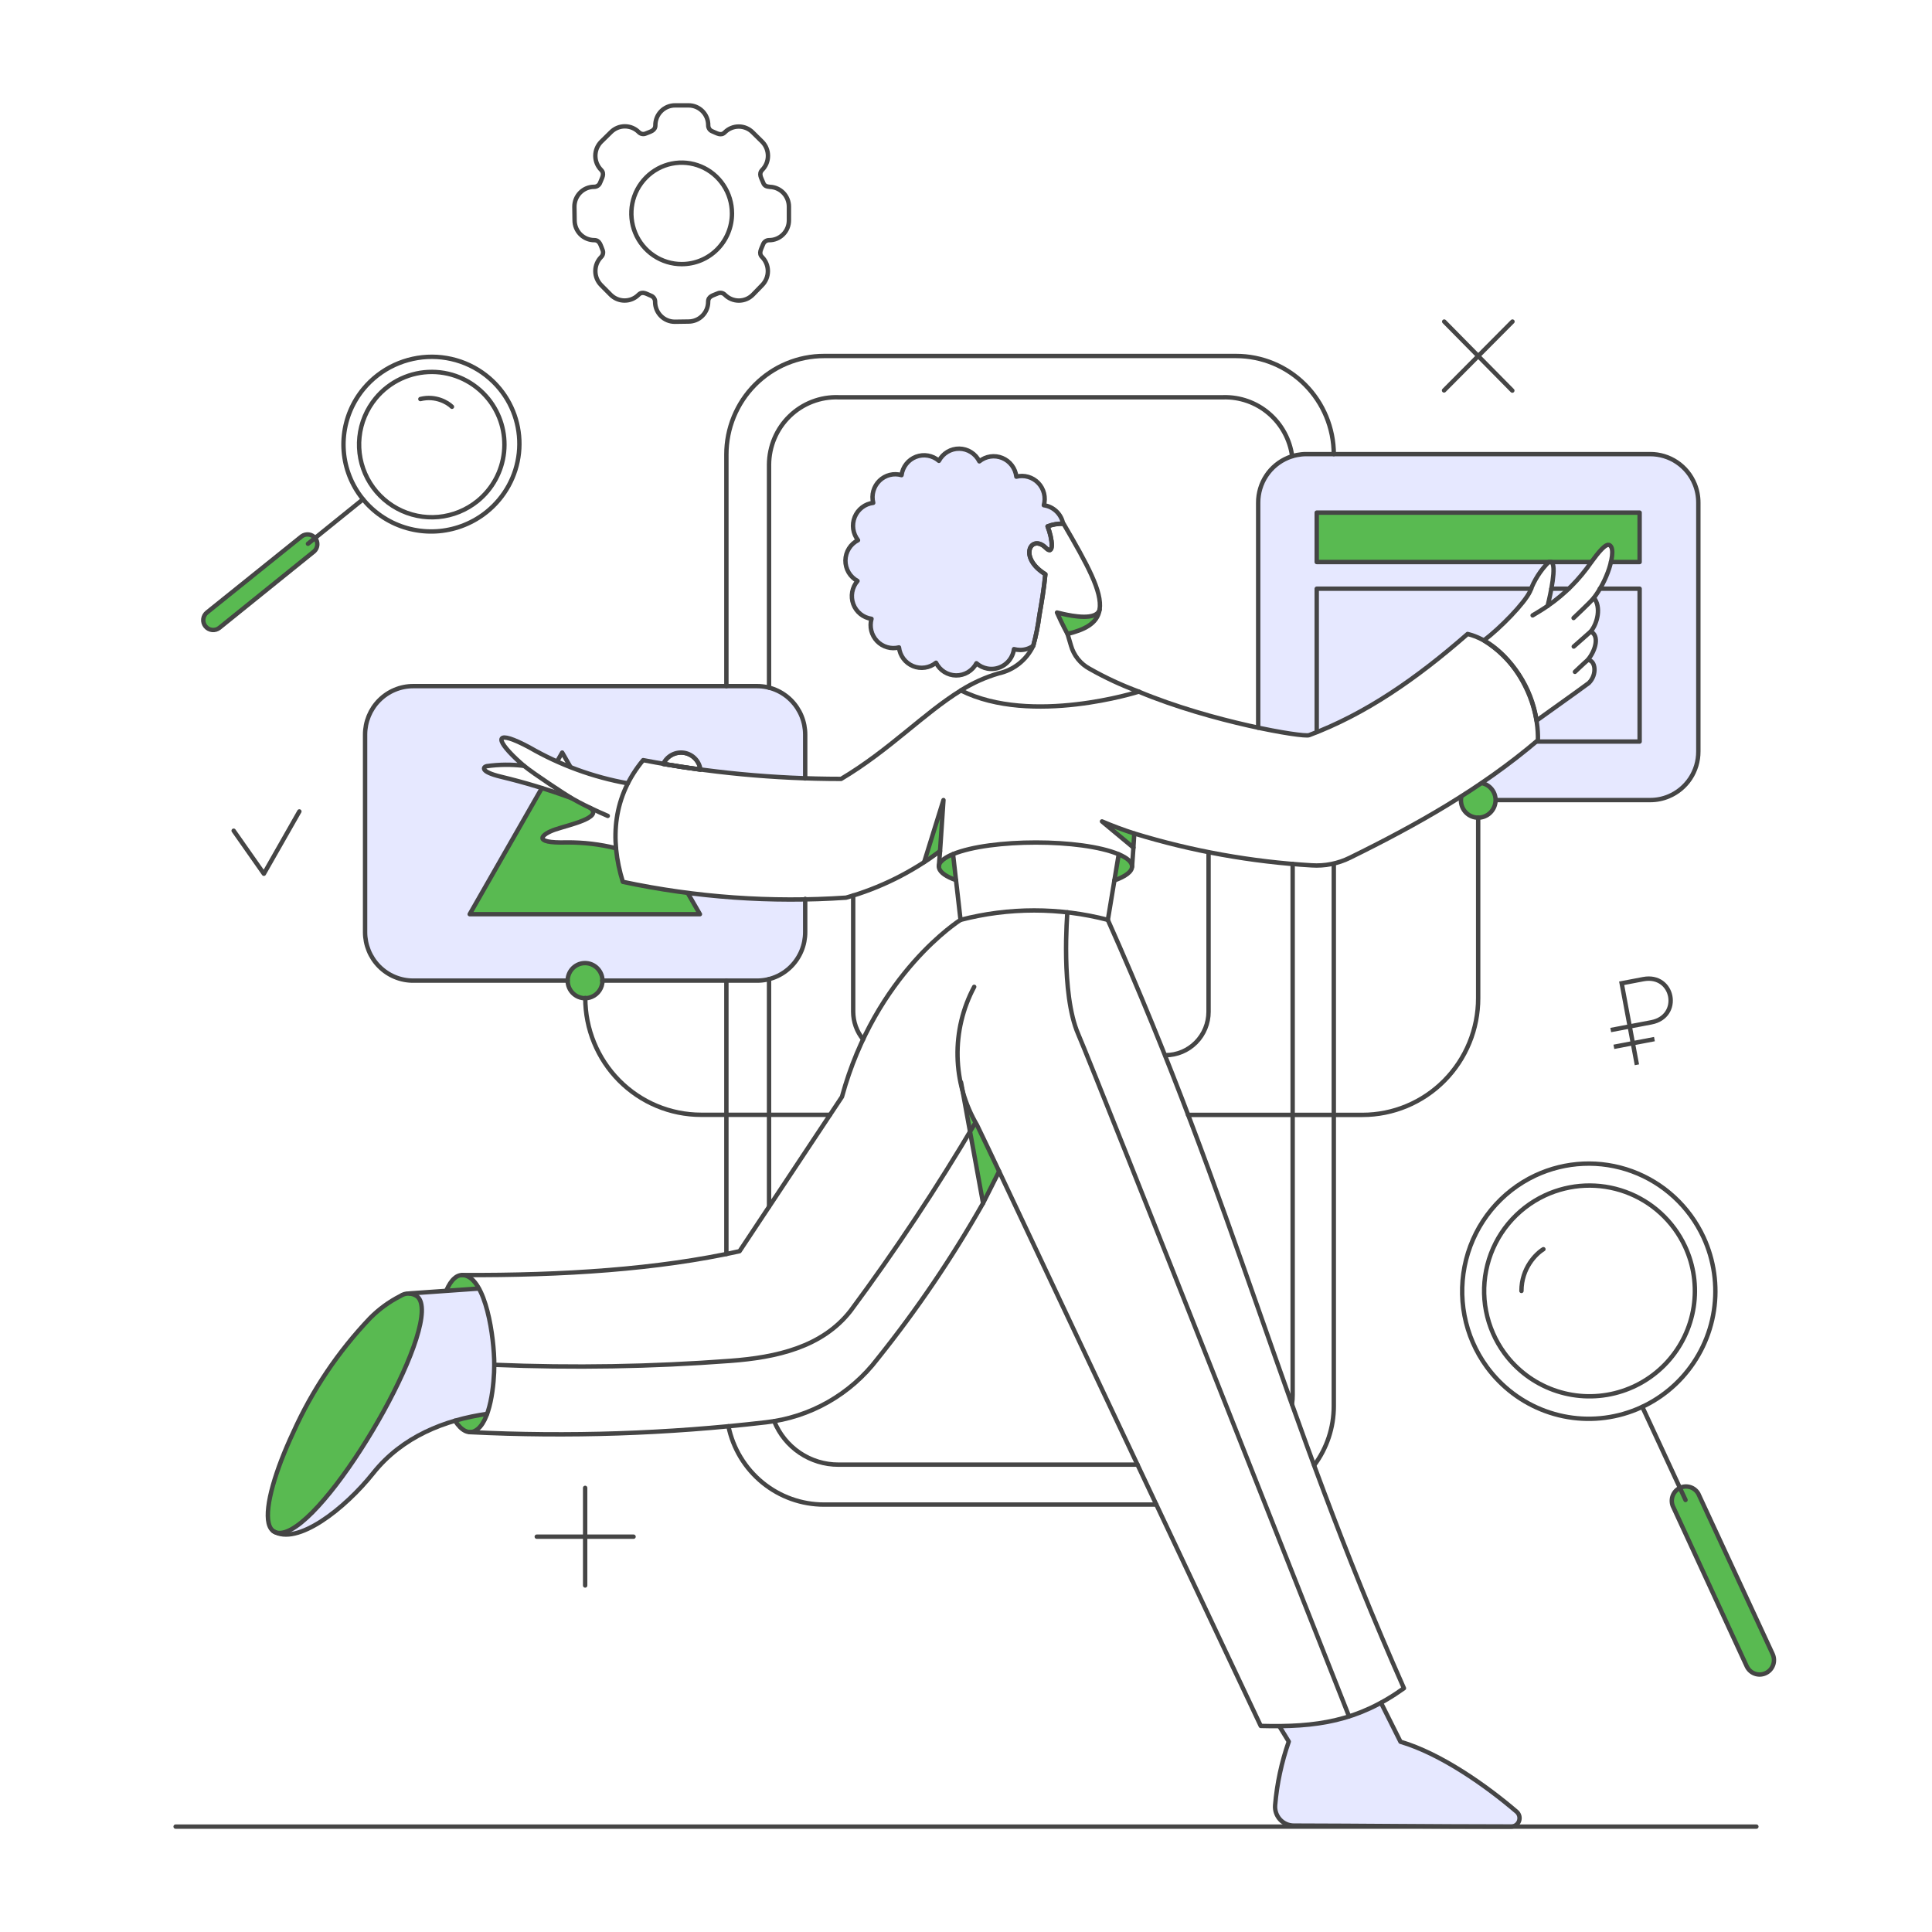 <?xml version="1.0" encoding="UTF-8"?> <svg xmlns="http://www.w3.org/2000/svg" width="440" height="440" viewBox="0 0 440 440" fill="none"><path d="M108.988 293.461L93.055 294.559C93.779 294.534 94.487 294.786 95.037 295.265C101.879 301.185 72.843 350.811 63.166 349.086C62.663 348.896 62.192 348.632 61.767 348.301C66.963 353.542 79.795 342.039 84.967 335.529C91.653 327.14 101.372 323.378 110.93 322.006C113.758 314.225 112.792 300.116 108.991 293.461H108.988Z" fill="#E6E8FF"></path><path d="M345.39 412.589C338.393 406.672 328.133 399.384 318.959 396.675L314.521 387.815C307.375 391.554 299.403 393.4 291.355 393.179L293.454 396.668C291.823 401.338 290.792 406.199 290.385 411.133C290.317 412.02 290.524 412.908 290.977 413.672C291.431 414.436 292.11 415.038 292.918 415.396C293.454 415.635 294.035 415.757 294.621 415.759C310.519 415.798 324.395 415.955 344.132 415.994C344.425 415.995 344.715 415.928 344.979 415.799C345.243 415.67 345.473 415.481 345.653 415.247C345.833 415.013 345.958 414.741 346.017 414.452C346.077 414.162 346.069 413.862 345.996 413.576C345.899 413.192 345.688 412.848 345.39 412.589Z" fill="#E6E8FF"></path><path d="M151.052 173.98C151.463 173.101 152.143 172.38 152.993 171.923C153.842 171.466 154.815 171.298 155.767 171.443C156.719 171.588 157.599 172.04 158.276 172.73C158.954 173.42 159.392 174.312 159.526 175.274C156.605 174.881 153.767 174.45 151.052 173.98Z" stroke="#454545" stroke-linecap="round" stroke-linejoin="round"></path><path fill-rule="evenodd" clip-rule="evenodd" d="M183.378 167.315C183.38 165.863 183.098 164.425 182.547 163.083C181.997 161.74 181.19 160.521 180.171 159.494C179.153 158.467 177.944 157.653 176.613 157.099C175.282 156.544 173.856 156.26 172.416 156.262H94.104C92.665 156.26 91.238 156.544 89.908 157.099C88.577 157.654 87.368 158.468 86.35 159.495C85.332 160.522 84.525 161.741 83.975 163.083C83.425 164.425 83.142 165.863 83.144 167.315V212.278C83.142 213.73 83.425 215.168 83.975 216.51C84.525 217.852 85.332 219.071 86.35 220.098C87.368 221.125 88.577 221.939 89.908 222.494C91.238 223.049 92.665 223.333 94.104 223.331H172.422C175.329 223.332 178.117 222.168 180.174 220.096C181.191 219.069 181.998 217.85 182.547 216.509C183.097 215.167 183.379 213.73 183.378 212.278V204.833C174.437 204.988 165.497 204.491 156.632 203.35L159.404 208.201H106.971L123.412 179.466C120.318 178.502 117.194 177.642 114.044 176.885C109.269 175.728 110.044 174.661 110.817 174.494C113.639 174.089 116.502 174.062 119.33 174.415L119.183 174.285C118.649 173.819 118.117 173.355 117.62 172.886C112.505 168.062 112.853 166.077 120.578 170.22C122.625 171.384 124.721 172.455 126.862 173.431L128.036 171.392L129.889 174.669C133.971 176.237 138.654 177.657 142.971 178.429C143.934 176.53 145.109 174.748 146.472 173.117C148.074 173.423 149.309 173.656 150.915 173.93C151.325 173.051 152.005 172.328 152.855 171.87C153.705 171.412 154.678 171.243 155.631 171.389C156.584 171.534 157.464 171.986 158.142 172.677C158.819 173.368 159.257 174.262 159.39 175.224C167.348 176.299 175.352 176.978 183.378 177.25V167.315Z" fill="#E6E8FF"></path><path fill-rule="evenodd" clip-rule="evenodd" d="M386.785 114.473C386.789 112.285 386.147 110.146 384.943 108.327C383.738 106.508 382.024 105.091 380.019 104.257C378.689 103.702 377.263 103.417 375.823 103.419H297.512C296.071 103.416 294.645 103.701 293.314 104.255C291.983 104.81 290.774 105.624 289.756 106.651C288.737 107.678 287.93 108.897 287.38 110.239C286.831 111.582 286.549 113.02 286.552 114.473V165.729C292.925 167.08 297.507 167.664 298.125 167.433C310.91 162.654 322.496 154.655 334.234 144.383C335.534 144.692 336.785 145.186 337.947 145.85C341.64 143.067 347.221 137.366 348.465 134.663C349.387 132.16 350.833 129.887 352.704 127.998H353.318C354.564 128.782 353.124 135.29 352.463 137.995C356.362 135.31 359.736 131.92 362.414 127.998C363.969 125.881 365.718 123.646 366.574 124.156C367.779 124.872 366.899 128.18 366.455 129.537C365.665 131.916 364.499 134.15 363.001 136.152C364.683 138.224 363.85 141.924 362.265 143.845C364.243 144.67 363.505 148.035 361.584 150.322C363.351 150.26 363.83 153.621 361.835 155.556L361.817 155.569C360.894 156.25 359.167 157.529 349.946 164.103C350.212 165.65 350.29 167.043 350.249 168.578C344.283 173.658 337.98 178.138 331.431 182.225H375.831C377.271 182.226 378.696 181.941 380.026 181.386C381.356 180.83 382.565 180.016 383.582 178.989C384.6 177.962 385.406 176.743 385.956 175.401C386.506 174.059 386.787 172.622 386.785 171.17V114.473Z" fill="#E6E8FF"></path><path d="M337.421 178.301C335.885 179.349 334.33 180.368 332.757 181.358C332.587 182.135 332.651 182.945 332.939 183.685C333.226 184.425 333.726 185.062 334.374 185.515C335.021 185.968 335.788 186.217 336.576 186.23C337.364 186.243 338.138 186.02 338.8 185.588C339.462 185.155 339.981 184.532 340.29 183.8C340.6 183.068 340.686 182.259 340.538 181.477C340.39 180.696 340.015 179.976 339.46 179.41C338.904 178.844 338.195 178.458 337.421 178.301Z" fill="#59BA51"></path><path d="M137.21 223.331C137.211 224.123 136.979 224.897 136.543 225.556C136.107 226.214 135.486 226.727 134.761 227.029C134.219 227.257 133.633 227.36 133.047 227.331C132.461 227.302 131.888 227.143 131.37 226.863C130.853 226.584 130.403 226.192 130.054 225.715C129.705 225.239 129.466 224.69 129.353 224.109C129.24 223.529 129.255 222.93 129.398 222.356C129.542 221.782 129.81 221.248 130.183 220.791C130.556 220.334 131.025 219.967 131.555 219.715C132.086 219.463 132.666 219.333 133.253 219.335C134.301 219.342 135.305 219.765 136.045 220.513C136.786 221.262 137.204 222.274 137.21 223.331Z" fill="#59BA51"></path><path d="M156.644 203.379C151.673 202.75 146.732 201.899 141.836 200.83C141.051 198.335 140.53 195.763 140.281 193.157C136.618 192.258 132.859 191.823 129.09 191.863C120.73 192.098 123.566 189.903 126.444 188.923C129.63 187.864 137.365 186.218 134.45 184.022C132.584 183.12 131.176 182.371 130.096 181.752C127.911 180.874 125.679 180.116 123.412 179.483L106.971 208.201H159.404L156.644 203.379Z" fill="#59BA51"></path><path d="M299.875 116.747V127.998H362.337C363.892 125.881 365.629 123.665 366.496 124.156C367.149 124.525 367.314 125.959 366.846 127.998H373.413V116.747H299.875Z" fill="#59BA51"></path><path d="M240.868 139.522L240.752 139.639L243.084 144.385C247.127 143.366 250.118 141.797 250.353 138.814C249.821 141.521 243.528 140.213 240.868 139.522Z" fill="#59BA51"></path><path d="M258.363 189.855L258.13 193.031L250.969 187.111C253.396 188.127 255.863 189.042 258.363 189.855Z" fill="#59BA51"></path><path d="M210.478 196.324C211.604 195.579 212.811 194.756 214.091 193.815L214.869 182.211L210.478 196.324Z" fill="#59BA51"></path><path d="M222.799 256.653C220.966 253.489 219.653 250.047 218.912 246.46L223.926 273.979C225.17 271.627 226.381 269.233 227.541 266.757L222.799 256.653Z" fill="#59BA51"></path><path d="M217.708 200.438C212.925 198.716 212.42 196.363 217.007 194.521L217.706 200.438H217.708Z" fill="#59BA51"></path><path d="M254.748 194.56L253.776 200.517C256.303 199.615 257.819 198.518 257.819 197.343C257.819 196.324 256.73 195.383 254.748 194.56Z" fill="#59BA51"></path><path d="M108.99 293.461L101.646 293.932C103.55 289.423 106.543 289.149 108.99 293.461Z" fill="#59BA51"></path><path d="M110.934 322C109.185 326.702 106.271 327.682 103.63 323.566C106.027 322.879 108.467 322.356 110.934 322Z" fill="#59BA51"></path><path d="M63.205 349.085C59.26 347.447 60.729 340.743 63.045 334.642C67.178 323.739 76.291 308.451 84.272 300.249C90.215 294.14 96.576 291.961 96.05 299.263C95.095 312.57 71.698 350.591 63.205 349.085Z" fill="#59BA51"></path><path d="M242.116 119.256C241.908 118.182 241.373 117.201 240.585 116.449C239.798 115.698 238.798 115.212 237.724 115.061C237.972 114.178 237.985 113.244 237.763 112.354C237.541 111.464 237.091 110.648 236.457 109.989C235.823 109.33 235.028 108.851 234.152 108.6C233.276 108.349 232.35 108.335 231.467 108.559C231.362 107.625 231.01 106.737 230.448 105.988C229.886 105.238 229.135 104.654 228.274 104.296C227.412 103.939 226.47 103.822 225.548 103.958C224.625 104.094 223.756 104.478 223.032 105.07C222.714 104.429 222.268 103.86 221.722 103.4C221.177 102.94 220.543 102.598 219.861 102.395C219.179 102.193 218.463 102.134 217.757 102.222C217.051 102.311 216.371 102.545 215.759 102.91C214.94 103.399 214.271 104.106 213.825 104.952C213.12 104.338 212.262 103.927 211.344 103.764C210.426 103.6 209.481 103.69 208.609 104.023C207.737 104.357 206.971 104.921 206.391 105.658C205.811 106.394 205.439 107.274 205.314 108.206C204.438 107.954 203.511 107.939 202.627 108.162C201.743 108.386 200.933 108.841 200.279 109.481C199.625 110.121 199.149 110.923 198.9 111.808C198.651 112.692 198.638 113.627 198.862 114.518C197.938 114.628 197.061 114.985 196.32 115.552C195.579 116.119 195.003 116.876 194.65 117.744C194.297 118.611 194.181 119.559 194.313 120.487C194.445 121.415 194.821 122.291 195.402 123.023C194.55 123.451 193.832 124.107 193.326 124.92C192.82 125.733 192.546 126.67 192.534 127.63C192.522 128.589 192.772 129.534 193.258 130.359C193.743 131.184 194.445 131.859 195.285 132.308C194.668 133.018 194.252 133.882 194.083 134.811C193.914 135.739 193.997 136.696 194.324 137.58C194.651 138.465 195.209 139.243 195.94 139.833C196.67 140.423 197.546 140.803 198.473 140.931C198.222 141.815 198.207 142.75 198.429 143.641C198.651 144.533 199.102 145.35 199.737 146.01C200.371 146.67 201.167 147.149 202.044 147.4C202.921 147.651 203.848 147.664 204.731 147.439C204.835 148.373 205.187 149.262 205.748 150.012C206.31 150.762 207.061 151.346 207.923 151.703C208.785 152.06 209.727 152.176 210.649 152.04C211.571 151.903 212.44 151.519 213.165 150.928C213.59 151.786 214.241 152.509 215.047 153.018C215.852 153.528 216.782 153.804 217.732 153.816C218.683 153.828 219.619 153.576 220.437 153.087C221.255 152.599 221.925 151.892 222.371 151.046C223.075 151.667 223.932 152.085 224.852 152.255C225.772 152.425 226.721 152.34 227.597 152.011C228.474 151.681 229.245 151.119 229.83 150.383C230.416 149.647 230.792 148.765 230.921 147.831C231.662 148.042 232.441 148.084 233.2 147.956C233.96 147.827 234.682 147.53 235.314 147.086C236.543 141.711 237.464 136.268 238.074 130.786C231.731 126.865 234.886 121.5 238.19 124.787C240.095 126.708 239.745 122.749 238.579 119.887C239.702 119.431 240.907 119.216 242.116 119.256Z" fill="#E6E8FF"></path><path d="M40 416H400" stroke="#454545" stroke-linecap="round" stroke-linejoin="round"></path><path d="M265.438 240.307C268.036 240.306 270.528 239.265 272.366 237.413C274.204 235.56 275.238 233.048 275.24 230.427V194.129" stroke="#454545" stroke-linecap="round" stroke-linejoin="round"></path><path d="M194.308 203.928V230.388C194.311 232.691 195.106 234.922 196.558 236.7" stroke="#454545" stroke-linecap="round" stroke-linejoin="round"></path><path d="M175.145 274.802V222.979" stroke="#454545" stroke-linecap="round" stroke-linejoin="round"></path><path d="M259.063 333.562H190.934C187.8 333.568 184.735 332.632 182.132 330.872C179.528 329.112 177.505 326.609 176.32 323.683" stroke="#454545" stroke-linecap="round" stroke-linejoin="round"></path><path d="M294.394 196.755V317.609C294.402 318.343 294.349 319.078 294.238 319.804" stroke="#454545" stroke-linecap="round" stroke-linejoin="round"></path><path d="M294.277 103.889C293.76 100.094 291.871 96.626 288.973 94.15C286.075 91.674 282.371 90.366 278.575 90.477H190.964C188.92 90.406 186.882 90.748 184.972 91.485C183.061 92.222 181.317 93.338 179.841 94.767C178.366 96.197 177.191 97.91 176.384 99.805C175.577 101.701 175.156 103.741 175.145 105.804V156.614" stroke="#454545" stroke-linecap="round" stroke-linejoin="round"></path><path d="M183.378 177.289V167.315C183.38 165.863 183.098 164.425 182.547 163.082C181.997 161.74 181.19 160.521 180.171 159.494C179.153 158.467 177.944 157.653 176.613 157.099C175.282 156.544 173.856 156.26 172.416 156.262H94.104C92.665 156.26 91.238 156.544 89.908 157.099C88.577 157.654 87.368 158.468 86.35 159.495C85.332 160.522 84.525 161.741 83.975 163.083C83.425 164.425 83.142 165.863 83.144 167.315V212.278C83.142 213.73 83.425 215.168 83.975 216.51C84.525 217.852 85.332 219.071 86.35 220.098C87.368 221.125 88.577 221.939 89.908 222.494C91.238 223.049 92.665 223.333 94.104 223.331H129.276M183.378 204.712V212.278C183.38 213.73 183.098 215.167 182.548 216.509C181.998 217.85 181.192 219.069 180.174 220.096C179.157 221.123 177.949 221.937 176.619 222.492C175.289 223.047 173.863 223.332 172.424 223.331H137.14" stroke="#454545" stroke-linecap="round" stroke-linejoin="round"></path><path d="M332.796 181.396C332.75 181.669 332.724 181.944 332.718 182.221C332.712 182.744 332.809 183.264 333.004 183.749C333.198 184.235 333.487 184.676 333.852 185.048C334.217 185.42 334.652 185.715 335.131 185.916C335.611 186.118 336.125 186.221 336.644 186.22C337.694 186.215 338.7 185.792 339.442 185.043C340.185 184.294 340.604 183.28 340.609 182.221C340.61 181.307 340.296 180.421 339.722 179.714C339.148 179.006 338.349 178.522 337.46 178.342" stroke="#454545" stroke-linecap="round" stroke-linejoin="round"></path><path d="M126.911 173.353L128.036 171.392L129.902 174.646" stroke="#454545" stroke-linecap="round" stroke-linejoin="round"></path><path d="M151.052 173.98C151.463 173.101 152.143 172.38 152.993 171.923C153.842 171.466 154.815 171.298 155.767 171.443C156.719 171.588 157.599 172.04 158.276 172.73C158.954 173.42 159.392 174.312 159.526 175.273C156.605 174.881 153.767 174.45 151.052 173.98Z" stroke="#454545" stroke-linecap="round" stroke-linejoin="round"></path><path d="M156.644 203.418L159.404 208.201H106.971L123.412 179.467" stroke="#454545" stroke-linecap="round" stroke-linejoin="round"></path><path d="M286.543 165.733V114.475C286.54 112.287 287.181 110.148 288.385 108.329C289.589 106.51 291.303 105.094 293.307 104.259C294.638 103.703 296.064 103.418 297.503 103.419H375.823C377.992 103.416 380.114 104.062 381.918 105.277C383.722 106.492 385.127 108.221 385.955 110.243C386.505 111.584 386.787 113.022 386.785 114.475V171.157C386.789 173.345 386.147 175.484 384.943 177.303C383.738 179.122 382.024 180.539 380.019 181.373C378.689 181.928 377.263 182.213 375.823 182.211H340.709" stroke="#454545" stroke-linecap="round" stroke-linejoin="round"></path><path d="M303.762 103.419C303.74 97.486 301.388 91.804 297.221 87.616C293.054 83.429 287.412 81.076 281.529 81.075H187.662C184.742 81.074 181.851 81.653 179.153 82.779C176.455 83.906 174.004 85.558 171.939 87.64C169.874 89.722 168.237 92.195 167.12 94.915C166.003 97.636 165.428 100.553 165.429 103.497V156.262" stroke="#454545" stroke-linecap="round" stroke-linejoin="round"></path><path d="M165.429 285.581V223.331" stroke="#454545" stroke-linecap="round" stroke-linejoin="round"></path><path d="M263.339 342.658H187.66C182.553 342.659 177.601 340.886 173.637 337.637C169.673 334.388 166.939 329.862 165.896 324.82" stroke="#454545" stroke-linecap="round" stroke-linejoin="round"></path><path d="M303.762 196.755V320.235C303.764 325.1 302.195 329.834 299.292 333.719" stroke="#454545" stroke-linecap="round" stroke-linejoin="round"></path><path d="M362.376 127.998H299.875V116.746H373.413V127.998H366.885" stroke="#454545" stroke-linecap="round" stroke-linejoin="round"></path><path d="M353.318 134.074H357.283" stroke="#454545" stroke-linecap="round" stroke-linejoin="round"></path><path d="M299.875 166.727V134.074H348.733" stroke="#454545" stroke-linecap="round" stroke-linejoin="round"></path><path d="M364.358 134.074H373.415V168.883H349.938" stroke="#454545" stroke-linecap="round" stroke-linejoin="round"></path><path d="M336.644 186.209V227.33C336.644 230.82 335.963 234.277 334.639 237.501C333.314 240.726 331.373 243.656 328.926 246.124C326.479 248.592 323.574 250.55 320.377 251.885C317.18 253.221 313.753 253.908 310.292 253.908H270.569" stroke="#454545" stroke-linecap="round" stroke-linejoin="round"></path><path d="M189.025 253.888H159.645C152.655 253.882 145.952 251.078 141.011 246.09C136.07 241.103 133.294 234.341 133.294 227.291" stroke="#454545" stroke-linecap="round" stroke-linejoin="round"></path><path d="M133.265 338.855V361.082" stroke="#454545" stroke-linecap="round" stroke-linejoin="round"></path><path d="M144.284 349.968H122.246" stroke="#454545" stroke-linecap="round" stroke-linejoin="round"></path><path d="M250.433 138.808C249.772 141.434 244.09 140.267 242.155 139.839L240.723 139.499C241.95 142.276 243.117 144.383 243.117 144.383" stroke="#454545" stroke-linecap="round" stroke-linejoin="round"></path><path d="M259.374 157.516C255.495 156.091 251.738 154.347 248.142 152.302C247.119 151.752 246.217 151 245.489 150.09C244.761 149.181 244.222 148.133 243.905 147.01C243.63 146.145 243.399 145.243 243.125 144.379C246.64 143.489 249.928 142.177 250.433 138.808C251.047 134.751 247.657 128.608 242.233 119.296C240.988 119.237 239.744 119.436 238.579 119.882C239.706 122.744 240.101 126.692 238.19 124.783C234.896 121.482 231.737 126.861 238.074 130.781C237.763 134.035 237.255 137.052 236.713 140.11C236.415 142.467 235.947 144.799 235.314 147.088C234.558 148.67 233.455 150.057 232.088 151.144C230.721 152.231 229.126 152.989 227.425 153.361C224.396 154.246 221.504 155.552 218.832 157.24C234.923 165.316 259.341 157.516 259.341 157.516H259.374Z" stroke="#454545" stroke-linecap="round" stroke-linejoin="round"></path><path d="M258.13 193.031L250.969 187.072C253.375 188.1 255.827 189.015 258.316 189.816" stroke="#454545" stroke-linecap="round" stroke-linejoin="round"></path><path d="M257.819 197.343C258.193 192.168 258.08 193.864 258.324 189.816C271.454 193.837 285.01 196.274 298.708 197.077C301.71 197.277 304.712 196.682 307.416 195.352C322.666 187.86 337.26 179.637 350.249 168.578C350.529 158.079 343.164 146.568 334.234 144.383C322.496 154.654 310.91 162.654 298.125 167.433C296.757 167.944 275.986 164.463 259.335 157.516" stroke="#454545" stroke-linecap="round" stroke-linejoin="round"></path><path d="M210.478 196.324L214.869 182.211L214.091 193.815" stroke="#454545" stroke-linecap="round" stroke-linejoin="round"></path><path d="M213.826 197.236L214.092 193.815C207.662 198.655 200.401 202.256 192.675 204.437C175.648 205.593 158.545 204.38 141.846 200.831C138.777 190.955 139.706 181.268 146.472 173.118C161.335 175.958 176.43 177.389 191.558 177.391C202.52 170.883 210.37 162.454 218.844 157.24" stroke="#454545" stroke-linecap="round" stroke-linejoin="round"></path><path d="M218.756 209.494C218.756 209.494 199.402 221.645 191.75 249.792L168.426 284.954C149.825 289.097 128.283 290.492 105.275 290.382" stroke="#454545" stroke-linecap="round" stroke-linejoin="round"></path><path d="M223.887 274.018L218.873 246.499" stroke="#454545" stroke-linecap="round" stroke-linejoin="round"></path><path d="M221.866 224.743C219.267 229.606 217.962 235.066 218.078 240.589C218.193 246.113 219.726 251.512 222.527 256.261C222.715 256.578 227.541 266.765 227.541 266.765" stroke="#454545" stroke-linecap="round" stroke-linejoin="round"></path><path d="M110.934 322C101.373 323.37 91.649 327.129 84.971 335.523C78.551 343.593 67.614 352.149 62.249 348.702" stroke="#454545" stroke-linecap="round" stroke-linejoin="round"></path><path d="M217.046 194.521L218.756 209.494C229.76 206.631 241.305 206.631 252.309 209.494L254.781 194.56" stroke="#454545" stroke-linecap="round" stroke-linejoin="round"></path><path d="M253.776 200.517C256.302 199.615 257.819 198.52 257.819 197.344C257.819 196.324 256.732 195.381 254.786 194.56C246.318 190.982 225.597 190.997 217.045 194.521C215.654 195.094 213.469 196.242 213.87 197.711C214.144 198.716 215.523 199.671 217.706 200.439" stroke="#454545" stroke-linecap="round" stroke-linejoin="round"></path><path d="M358.372 140.747C359.227 139.885 361.753 137.613 362.997 136.162" stroke="#454545" stroke-linecap="round" stroke-linejoin="round"></path><path d="M349.045 140.149C350.289 139.404 351.455 138.705 352.463 137.995" stroke="#454545" stroke-linecap="round" stroke-linejoin="round"></path><path d="M362.261 143.845L358.41 147.245" stroke="#454545" stroke-linecap="round" stroke-linejoin="round"></path><path d="M358.683 153.008C358.683 153.008 360.894 150.903 361.58 150.326" stroke="#454545" stroke-linecap="round" stroke-linejoin="round"></path><path d="M252.299 209.494C281.529 274.998 291.828 321.535 319.736 384.484C309.237 392.013 299.85 393.414 287.127 393.068L227.541 266.765L223.887 274.018C216.819 286.471 208.773 298.334 199.827 309.493C196.774 313.494 192.953 316.833 188.592 319.312C184.231 321.79 179.42 323.357 174.445 323.918C152.052 326.529 129.484 327.279 106.969 326.159" stroke="#454545" stroke-linecap="round" stroke-linejoin="round"></path><path d="M314.521 387.814L318.953 396.674C328.127 399.38 338.42 406.632 345.384 412.589C345.685 412.844 345.901 413.187 346.002 413.57C346.102 413.954 346.083 414.359 345.947 414.731C345.812 415.104 345.568 415.425 345.245 415.652C344.923 415.88 344.539 416.001 344.146 416C324.401 415.981 310.526 415.794 294.635 415.765C294.049 415.762 293.47 415.638 292.934 415.4C292.397 415.162 291.915 414.816 291.517 414.382C291.119 413.948 290.815 413.436 290.623 412.878C290.43 412.32 290.355 411.728 290.4 411.139C290.819 406.191 291.865 401.317 293.508 396.635L291.372 393.146" stroke="#454545" stroke-linecap="round" stroke-linejoin="round"></path><path d="M103.628 323.562C105.115 325.881 106.697 326.582 108.096 325.912C111.761 324.164 112.567 314.976 112.567 310.822C112.567 304.678 110.705 291.175 105.631 290.405C104.15 290.181 102.726 291.377 101.646 293.928" stroke="#454545" stroke-linecap="round" stroke-linejoin="round"></path><path d="M91.15 295.176C88.605 296.47 86.283 298.168 84.272 300.204C77.016 307.814 71.101 316.616 66.779 326.232C62.785 334.743 60.281 343.06 61.184 346.89C61.797 349.527 63.946 349.61 66.315 348.316C77.923 341.977 101.23 300.652 95.039 295.265C94.482 294.842 93.807 294.607 93.11 294.591C92.413 294.575 91.728 294.779 91.152 295.176H91.15Z" stroke="#454545" stroke-linecap="round" stroke-linejoin="round"></path><path d="M243.088 207.77C243.088 207.77 241.533 226.233 245.543 235.485C249.553 244.737 307.228 390.872 307.228 390.872" stroke="#454545" stroke-linecap="round" stroke-linejoin="round"></path><path d="M222.099 255.751C213.389 270.497 203.918 284.773 193.724 298.518C187.247 306.84 176.778 309.151 166.323 309.925C148.45 311.27 130.513 311.571 112.605 310.826" stroke="#454545" stroke-linecap="round" stroke-linejoin="round"></path><path d="M137.21 223.332C137.211 224.123 136.979 224.897 136.543 225.556C136.107 226.214 135.486 226.727 134.761 227.029C134.219 227.257 133.633 227.36 133.047 227.331C132.461 227.303 131.888 227.143 131.37 226.863C130.853 226.584 130.403 226.192 130.054 225.715C129.705 225.239 129.466 224.691 129.353 224.109C129.24 223.529 129.255 222.93 129.398 222.356C129.542 221.783 129.81 221.248 130.183 220.791C130.556 220.335 131.025 219.967 131.555 219.715C132.086 219.463 132.666 219.333 133.253 219.335C134.301 219.342 135.305 219.765 136.045 220.514C136.786 221.262 137.204 222.274 137.21 223.332Z" stroke="#454545" stroke-linecap="round" stroke-linejoin="round"></path><path d="M53.215 189.189L60.095 198.99L68.178 184.798" stroke="#454545" stroke-linecap="round" stroke-linejoin="round"></path><path d="M238.579 119.883C239.745 122.744 240.101 126.692 238.19 124.783C234.896 121.482 231.737 126.861 238.074 130.781C237.763 133.996 237.255 137.054 236.713 140.11C236.408 142.466 235.94 144.797 235.314 147.088C234.446 147.696 233.416 148.024 232.359 148.029C231.876 148.024 231.395 147.958 230.927 147.833C230.833 148.533 230.599 149.206 230.239 149.812C229.879 150.418 229.401 150.943 228.833 151.357C228.266 151.771 227.621 152.065 226.938 152.22C226.255 152.376 225.548 152.389 224.859 152.261C223.938 152.09 223.081 151.671 222.377 151.048C221.932 151.895 221.263 152.603 220.445 153.093C219.626 153.582 218.69 153.835 217.738 153.823C216.787 153.81 215.857 153.534 215.052 153.024C214.246 152.513 213.595 151.789 213.171 150.93C212.446 151.52 211.577 151.903 210.655 152.038C209.734 152.174 208.793 152.057 207.931 151.701C207.069 151.344 206.318 150.761 205.756 150.011C205.195 149.262 204.843 148.374 204.737 147.441C203.854 147.666 202.927 147.652 202.051 147.4C201.174 147.149 200.379 146.67 199.744 146.01C199.11 145.35 198.659 144.534 198.437 143.643C198.215 142.751 198.229 141.817 198.479 140.933C197.552 140.804 196.677 140.424 195.947 139.834C195.217 139.244 194.659 138.466 194.332 137.581C194.006 136.697 193.922 135.74 194.091 134.812C194.26 133.884 194.675 133.02 195.291 132.31C194.451 131.86 193.75 131.186 193.265 130.36C192.781 129.535 192.53 128.591 192.542 127.632C192.554 126.673 192.828 125.735 193.334 124.923C193.839 124.11 194.557 123.453 195.408 123.025C194.829 122.292 194.454 121.417 194.322 120.489C194.191 119.561 194.307 118.614 194.66 117.747C195.013 116.88 195.589 116.124 196.329 115.556C197.068 114.989 197.945 114.631 198.868 114.52C198.644 113.629 198.658 112.694 198.906 111.81C199.155 110.925 199.631 110.123 200.285 109.483C200.939 108.843 201.749 108.388 202.633 108.164C203.517 107.94 204.444 107.956 205.321 108.208C205.446 107.277 205.818 106.396 206.398 105.661C206.978 104.925 207.745 104.361 208.616 104.027C209.488 103.694 210.432 103.604 211.35 103.767C212.268 103.931 213.125 104.341 213.832 104.954C214.278 104.107 214.947 103.4 215.765 102.911C216.583 102.422 217.519 102.169 218.47 102.182C219.422 102.194 220.351 102.47 221.157 102.98C221.963 103.49 222.613 104.213 223.038 105.072C223.763 104.484 224.631 104.102 225.552 103.968C226.473 103.833 227.413 103.95 228.273 104.306C229.134 104.662 229.885 105.244 230.446 105.992C231.008 106.74 231.361 107.627 231.467 108.559C232.351 108.335 233.277 108.349 234.153 108.6C235.029 108.852 235.824 109.331 236.458 109.99C237.092 110.65 237.543 111.466 237.765 112.356C237.987 113.247 237.973 114.181 237.724 115.065C238.798 115.215 239.799 115.701 240.586 116.453C241.374 117.205 241.909 118.186 242.116 119.259C240.907 119.217 239.702 119.429 238.579 119.883Z" stroke="#454545" stroke-linecap="round" stroke-linejoin="round"></path><path d="M344.457 73.236L328.872 88.915" stroke="#454545" stroke-linecap="round" stroke-linejoin="round"></path><path d="M344.418 88.955L328.91 73.236" stroke="#454545" stroke-linecap="round" stroke-linejoin="round"></path><path d="M175.346 42.56C174.638 42.48 174.1 42.395 173.811 41.605C173.402 40.53 172.7 39.634 173.586 38.693C174.427 37.843 174.898 36.691 174.898 35.49C174.898 34.289 174.427 33.137 173.586 32.286L171.412 30.137C170.568 29.292 169.428 28.819 168.24 28.819C167.052 28.819 165.912 29.292 165.069 30.137C164.181 31.032 163.248 30.316 162.225 29.912C161.947 29.807 161.707 29.617 161.54 29.368C161.374 29.12 161.288 28.825 161.294 28.525C161.297 27.93 161.182 27.341 160.957 26.791C160.733 26.241 160.402 25.741 159.985 25.32C159.568 24.9 159.073 24.567 158.527 24.34C157.982 24.113 157.398 23.998 156.808 24H153.739C153.149 23.998 152.565 24.114 152.02 24.341C151.475 24.568 150.98 24.901 150.563 25.322C150.147 25.742 149.816 26.242 149.592 26.792C149.367 27.341 149.252 27.93 149.254 28.525C149.254 29.779 148.098 29.969 147.077 30.407C146.811 30.524 146.514 30.557 146.229 30.501C145.943 30.445 145.681 30.302 145.477 30.091C144.634 29.247 143.494 28.773 142.306 28.773C141.118 28.773 139.978 29.247 139.135 30.091L136.901 32.286C136.059 33.136 135.586 34.288 135.586 35.49C135.586 36.691 136.059 37.843 136.901 38.693C137.789 39.589 137.079 40.53 136.676 41.605C136.572 41.886 136.384 42.128 136.138 42.297C135.891 42.465 135.599 42.552 135.301 42.545C134.712 42.544 134.128 42.66 133.583 42.887C133.038 43.114 132.543 43.447 132.126 43.868C131.709 44.288 131.379 44.788 131.154 45.337C130.93 45.887 130.815 46.476 130.816 47.071L130.861 50.166C130.86 50.76 130.975 51.349 131.2 51.898C131.425 52.448 131.755 52.947 132.172 53.367C132.589 53.788 133.083 54.121 133.628 54.348C134.173 54.575 134.757 54.692 135.346 54.691C136.59 54.691 136.778 55.856 137.212 56.886C137.337 57.159 137.375 57.466 137.319 57.762C137.263 58.058 137.117 58.329 136.901 58.537C136.061 59.385 135.589 60.536 135.589 61.735C135.589 62.934 136.061 64.084 136.901 64.933L139.078 67.129C139.921 67.973 141.061 68.446 142.249 68.446C143.437 68.446 144.577 67.973 145.42 67.129C146.308 66.231 147.241 66.947 148.264 67.351C148.542 67.458 148.781 67.648 148.948 67.897C149.115 68.145 149.202 68.44 149.197 68.74C149.194 69.336 149.309 69.927 149.533 70.478C149.758 71.029 150.089 71.53 150.507 71.951C150.924 72.373 151.421 72.707 151.967 72.934C152.513 73.162 153.099 73.277 153.69 73.275L156.8 73.23C157.389 73.23 157.972 73.114 158.516 72.886C159.061 72.659 159.555 72.326 159.971 71.905C160.387 71.485 160.717 70.986 160.942 70.437C161.167 69.888 161.282 69.299 161.28 68.705C161.28 67.45 162.436 67.273 163.459 66.823C163.73 66.697 164.034 66.659 164.328 66.716C164.621 66.773 164.89 66.921 165.096 67.139C165.939 67.983 167.079 68.457 168.267 68.457C169.455 68.457 170.595 67.983 171.438 67.139L173.57 64.943C174.407 64.093 174.877 62.943 174.877 61.745C174.877 60.547 174.407 59.397 173.57 58.547C172.682 57.651 173.392 56.711 173.793 55.636C173.899 55.355 174.088 55.114 174.334 54.946C174.58 54.777 174.872 54.69 175.17 54.695C175.761 54.698 176.347 54.584 176.894 54.357C177.441 54.131 177.938 53.798 178.357 53.377C178.775 52.956 179.107 52.455 179.333 51.904C179.558 51.353 179.673 50.762 179.671 50.166V47.071C179.672 45.9 179.221 44.774 178.414 43.932C177.606 43.091 176.506 42.599 175.346 42.56Z" stroke="#454545" stroke-linecap="round" stroke-linejoin="round"></path><path d="M155.245 60.15C152.978 60.15 150.763 59.472 148.879 58.203C146.995 56.933 145.527 55.129 144.659 53.017C143.792 50.906 143.565 48.582 144.008 46.341C144.45 44.1 145.541 42.041 147.143 40.425C148.745 38.809 150.787 37.708 153.009 37.262C155.232 36.817 157.535 37.045 159.629 37.92C161.722 38.794 163.512 40.276 164.771 42.176C166.03 44.076 166.702 46.31 166.702 48.595C166.707 50.114 166.414 51.619 165.84 53.023C165.266 54.428 164.422 55.703 163.357 56.777C162.292 57.851 161.027 58.702 159.635 59.281C158.243 59.86 156.751 60.155 155.245 60.15Z" stroke="#454545" stroke-linecap="round" stroke-linejoin="round"></path><path d="M366.455 129.537C366.899 128.18 367.779 124.872 366.574 124.156C365.719 123.646 363.969 125.881 362.414 127.998C359.736 131.92 356.363 135.31 352.463 137.995C353.124 135.29 354.564 128.782 353.318 127.998H352.704C350.833 129.887 349.387 132.16 348.465 134.663C347.221 137.366 341.64 143.067 337.947 145.85C341.139 147.834 343.865 150.494 345.937 153.646C348.009 156.797 349.377 160.365 349.947 164.103C359.227 157.486 360.917 156.235 361.835 155.556C363.83 153.621 363.351 150.26 361.584 150.321C363.505 148.035 364.243 144.67 362.265 143.845C363.851 141.924 364.683 138.224 363.002 136.152C364.499 134.15 365.665 131.916 366.455 129.537Z" stroke="#454545" stroke-linecap="round" stroke-linejoin="round"></path><path d="M140.283 193.179C136.619 192.275 132.859 191.831 129.087 191.855C120.73 192.094 123.563 189.882 126.444 188.914C129.625 187.843 137.365 186.209 134.45 184.014C132.547 183.112 131.176 182.363 130.096 181.744C124.844 179.81 119.484 178.188 114.044 176.885C109.269 175.727 110.044 174.661 110.817 174.493C113.639 174.089 116.502 174.062 119.33 174.415C118.747 173.905 118.164 173.398 117.62 172.886C112.505 168.062 112.853 166.077 120.578 170.22C127.52 174.227 135.096 176.995 142.971 178.404" stroke="#454545" stroke-linecap="round" stroke-linejoin="round"></path><path d="M138.415 185.817C137.082 185.241 135.76 184.64 134.45 184.014" stroke="#454545" stroke-linecap="round" stroke-linejoin="round"></path><path d="M119.341 174.411C121.591 176.268 128.957 181.084 130.106 181.74" stroke="#454545" stroke-linecap="round" stroke-linejoin="round"></path><path d="M93.243 294.571L108.997 293.461" stroke="#454545" stroke-linecap="round" stroke-linejoin="round"></path><path d="M403.62 376.685L386.7 340.175C386.417 339.611 385.978 339.143 385.436 338.827C384.893 338.512 384.272 338.362 383.646 338.398C383.021 338.433 382.42 338.652 381.916 339.027C381.412 339.402 381.028 339.917 380.81 340.509C380.517 341.302 380.54 342.178 380.876 342.953L397.796 379.462C397.97 379.86 398.221 380.219 398.534 380.518C398.847 380.817 399.215 381.05 399.619 381.204C400.023 381.357 400.453 381.427 400.885 381.408C401.316 381.389 401.739 381.283 402.129 381.096C402.52 380.912 402.87 380.65 403.157 380.326C403.444 380.001 403.662 379.62 403.798 379.208C403.938 378.796 403.994 378.361 403.964 377.928C403.933 377.494 403.816 377.071 403.62 376.685Z" fill="#59BA51"></path><path d="M403.699 376.684C403.881 377.075 403.986 377.498 404.005 377.929C404.025 378.361 403.96 378.792 403.813 379.198C403.667 379.603 403.442 379.976 403.153 380.294C402.863 380.612 402.513 380.868 402.125 381.049C401.737 381.234 401.318 381.339 400.89 381.359C400.462 381.379 400.035 381.313 399.633 381.165C399.23 381.018 398.861 380.791 398.546 380.499C398.23 380.207 397.976 379.854 397.796 379.462L380.955 342.957C380.665 342.19 380.673 341.341 380.976 340.58C381.28 339.819 381.857 339.201 382.592 338.85C383.328 338.499 384.167 338.441 384.944 338.688C385.72 338.934 386.375 339.466 386.779 340.179L403.699 376.684Z" stroke="#454545" stroke-linecap="round" stroke-linejoin="round"></path><path d="M374.034 320.416L383.867 341.607" stroke="#454545" stroke-linecap="round" stroke-linejoin="round"></path><path d="M349.637 267.72C345.774 269.538 342.358 272.198 339.637 275.508C336.915 278.818 334.956 282.695 333.899 286.861C332.843 291.027 332.715 295.377 333.527 299.598C334.338 303.819 336.067 307.806 338.59 311.272C341.968 315.903 346.629 319.42 351.987 321.381C357.344 323.342 363.158 323.658 368.693 322.289C374.229 320.921 379.238 317.929 383.089 313.692C386.94 309.455 389.461 304.162 390.332 298.481C391.196 292.796 390.37 286.98 387.958 281.768C384.718 274.786 378.863 269.385 371.678 266.751C364.494 264.117 356.567 264.466 349.637 267.72Z" stroke="#454545" stroke-linecap="round" stroke-linejoin="round"></path><path d="M351.848 272.246C348.633 273.748 345.79 275.944 343.524 278.677C341.259 281.411 339.628 284.613 338.749 288.053C337.869 291.493 337.763 295.085 338.438 298.571C339.114 302.057 340.553 305.349 342.653 308.211C345.464 312.035 349.345 314.94 353.804 316.559C358.264 318.178 363.103 318.439 367.711 317.309C372.318 316.179 376.488 313.709 379.694 310.21C382.9 306.711 384.997 302.34 385.722 297.649C386.442 292.954 385.755 288.151 383.747 283.847C381.05 278.081 376.176 273.621 370.196 271.446C364.215 269.271 357.617 269.559 351.848 272.246Z" stroke="#454545" stroke-linecap="round" stroke-linejoin="round"></path><path d="M351.5 284.5C349.833 285.5 346.5 288.8 346.5 294" stroke="#454545" stroke-linecap="round"></path><path d="M49.968 142.918L71.566 125.494C71.895 125.211 72.135 124.839 72.256 124.423C72.376 124.008 72.372 123.567 72.244 123.154C72.116 122.742 71.869 122.376 71.534 122.102C71.199 121.827 70.79 121.656 70.357 121.61C69.778 121.546 69.196 121.708 68.733 122.062L47.136 139.486C46.898 139.669 46.7 139.897 46.553 140.156C46.405 140.415 46.31 140.701 46.275 140.996C46.24 141.292 46.266 141.592 46.35 141.877C46.435 142.163 46.577 142.428 46.767 142.658C46.955 142.889 47.189 143.079 47.454 143.217C47.719 143.354 48.01 143.437 48.309 143.459C48.608 143.484 48.908 143.449 49.193 143.356C49.478 143.263 49.742 143.114 49.968 142.918Z" fill="#59BA51"></path><path d="M49.981 142.97C49.75 143.158 49.485 143.298 49.199 143.384C48.914 143.469 48.615 143.497 48.319 143.467C48.023 143.437 47.736 143.349 47.475 143.209C47.214 143.068 46.983 142.877 46.797 142.647C46.609 142.419 46.469 142.156 46.384 141.873C46.299 141.59 46.272 141.293 46.303 140.999C46.335 140.705 46.425 140.42 46.567 140.161C46.71 139.901 46.904 139.672 47.136 139.486L68.744 122.116C69.209 121.794 69.778 121.657 70.338 121.733C70.898 121.808 71.408 122.091 71.765 122.525C72.123 122.958 72.302 123.51 72.267 124.071C72.232 124.631 71.985 125.159 71.576 125.548L49.981 142.97Z" stroke="#454545" stroke-linecap="round" stroke-linejoin="round"></path><path d="M82.668 113.717L70.134 123.838" stroke="#454545" stroke-linecap="round" stroke-linejoin="round"></path><path d="M113.845 88.586C111.983 86.305 109.633 84.464 106.963 83.197C104.294 81.93 101.372 81.267 98.409 81.256C95.445 81.246 92.513 81.888 89.825 83.136C87.136 84.384 84.757 86.208 82.86 88.475C80.327 91.509 78.753 95.216 78.337 99.128C77.921 103.04 78.681 106.982 80.522 110.457C82.363 113.932 85.202 116.783 88.68 118.652C92.159 120.52 96.121 121.321 100.068 120.955C104.016 120.583 107.769 119.058 110.853 116.573C114.983 113.237 117.617 108.417 118.178 103.17C118.739 97.923 117.181 92.678 113.845 88.586Z" stroke="#454545" stroke-linecap="round" stroke-linejoin="round"></path><path d="M111.187 90.822C109.645 88.921 107.7 87.386 105.493 86.328C103.285 85.269 100.87 84.713 98.422 84.7C95.973 84.686 93.552 85.216 91.333 86.251C89.114 87.285 87.151 88.799 85.588 90.682C83.499 93.202 82.204 96.284 81.867 99.538C81.529 102.792 82.163 106.074 83.689 108.967C85.216 111.861 87.566 114.238 90.443 115.798C93.32 117.358 96.594 118.031 99.854 117.732C103.116 117.428 106.214 116.165 108.758 114.103C112.165 111.334 114.334 107.328 114.789 102.963C115.245 98.599 113.949 94.232 111.187 90.822Z" stroke="#454545" stroke-linecap="round" stroke-linejoin="round"></path><path d="M102.93 92.637C101.983 91.689 99.218 90.011 95.739 90.88" stroke="#454545" stroke-linecap="round"></path><path d="M372.792 242.497L371.875 237.583M366.835 234.585L371.161 233.761M371.161 233.761L376.072 232.826C383.057 231.496 381.221 221.668 374.236 222.998L369.326 223.933L371.161 233.761ZM371.161 233.761L371.875 237.583M371.875 237.583L376.785 236.648M371.875 237.583L367.549 238.407" stroke="#454545"></path></svg> 